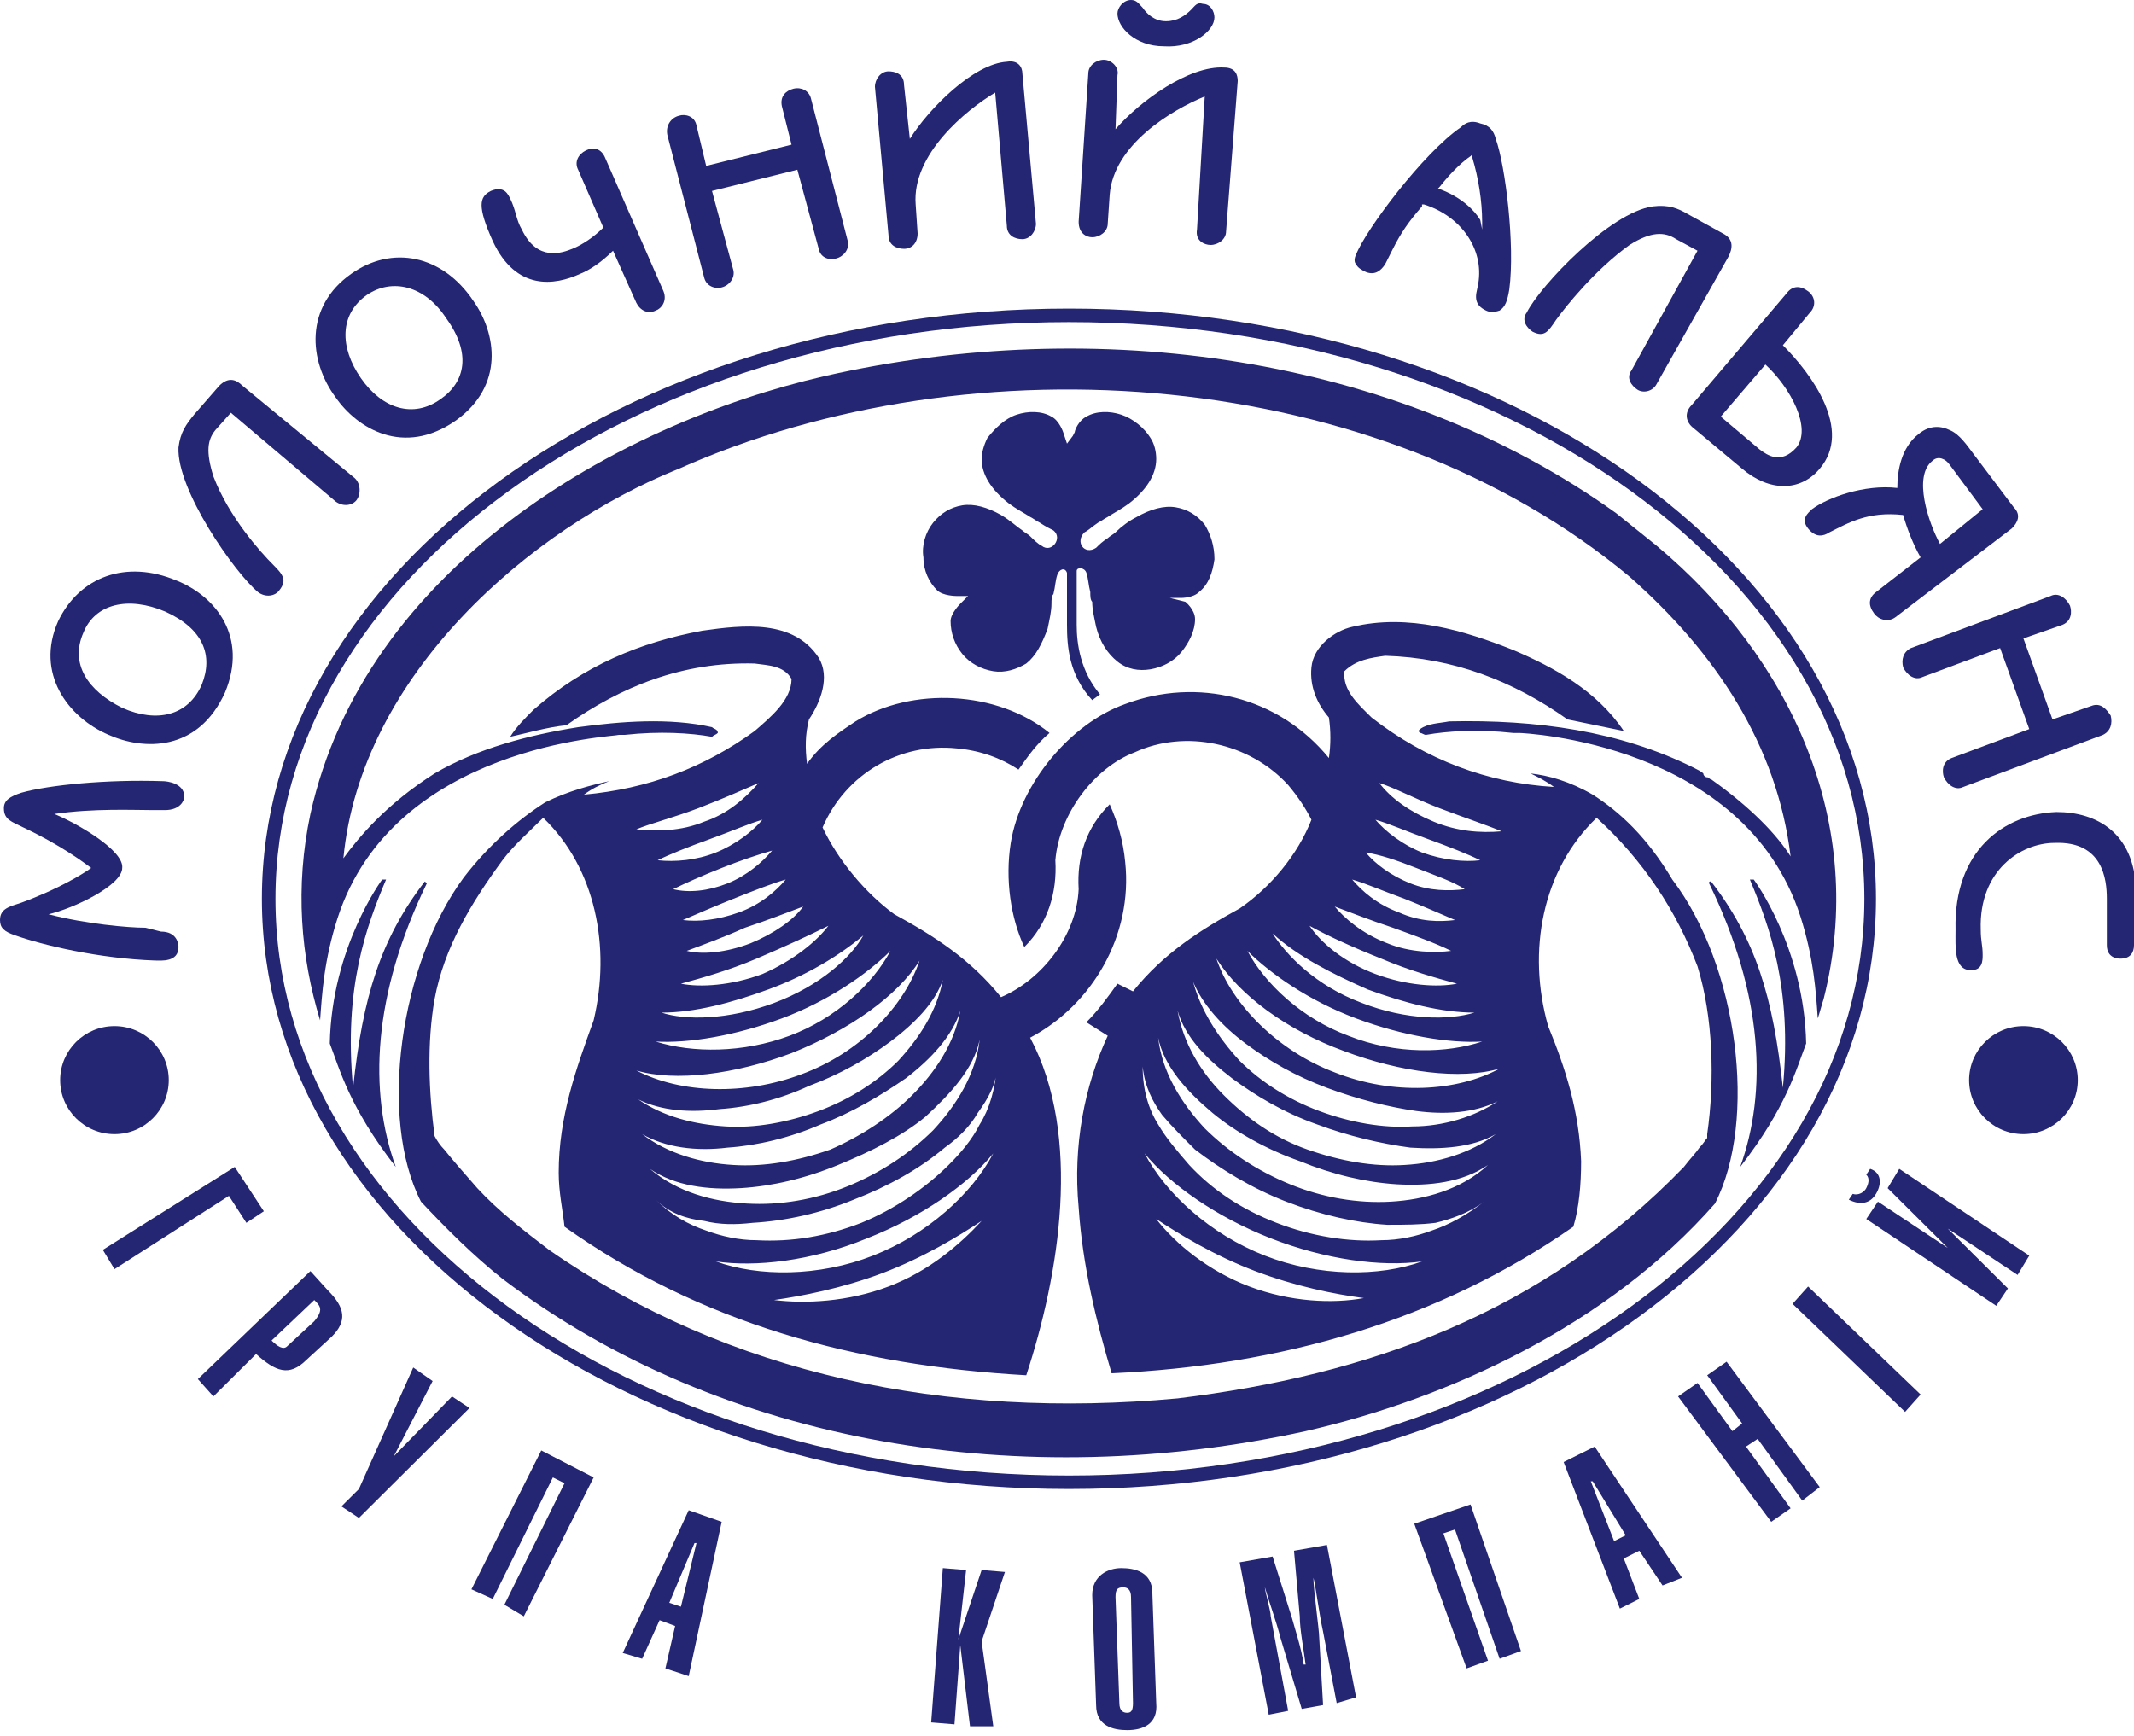 <svg width="59" height="48" viewBox="0 0 59 48" fill="none" xmlns="http://www.w3.org/2000/svg">
<g clip-path="url(#clip0_31_136)">
<path d="M4.452 25.76C4.881 25.76 4.935 26.08 4.935 26.187C4.935 26.613 4.452 26.56 4.291 26.56C2.735 26.507 1.18 26.133 0.429 25.867C0.107 25.76 0 25.653 0 25.44C0 25.12 0.268 25.067 0.59 24.96C1.609 24.587 2.306 24.16 2.521 24C2.306 23.84 1.663 23.36 0.644 22.88C0.322 22.72 0.107 22.667 0.107 22.347C0.107 22.133 0.268 22.027 0.59 21.92C1.341 21.707 2.95 21.547 4.505 21.6C4.613 21.6 5.095 21.653 5.095 22.027C5.095 22.133 4.988 22.4 4.559 22.4H4.237C3.701 22.4 2.575 22.347 1.502 22.507C2.145 22.773 3.433 23.52 3.379 24C3.379 24.48 2.038 25.12 1.341 25.28C2.36 25.547 3.54 25.653 4.023 25.653L4.452 25.76Z" fill="#252673"/>
<path d="M2.306 17.493C2.628 16.693 3.54 16.48 4.559 16.907C5.632 17.387 5.9 18.133 5.578 18.933C5.203 19.787 4.345 20 3.379 19.573C2.414 19.093 1.931 18.347 2.306 17.493ZM1.609 17.173C0.965 18.613 1.877 19.84 3.004 20.32C3.969 20.747 5.471 20.8 6.222 19.147C6.865 17.6 5.954 16.48 4.881 16.053C3.486 15.467 2.199 15.947 1.609 17.173Z" fill="#252673"/>
<path d="M9.815 13.227C9.976 13.387 9.976 13.653 9.869 13.813C9.762 13.973 9.494 14.027 9.279 13.867L6.383 11.413L5.954 11.893C5.739 12.16 5.685 12.48 5.9 13.173C6.329 14.293 7.187 15.253 7.563 15.627C7.831 15.893 7.938 16.053 7.724 16.32C7.616 16.48 7.348 16.533 7.134 16.373C6.49 15.84 4.881 13.547 4.935 12.373C4.988 11.947 5.149 11.733 5.364 11.467L6.061 10.667C6.329 10.4 6.544 10.507 6.705 10.667L9.815 13.227Z" fill="#252673"/>
<path d="M10.137 8.16C10.835 7.68 11.746 7.893 12.336 8.8C13.034 9.76 12.873 10.56 12.175 11.04C11.425 11.573 10.566 11.307 9.976 10.453C9.386 9.6 9.386 8.693 10.137 8.16ZM9.708 7.573C8.421 8.48 8.528 9.973 9.279 10.987C9.869 11.84 11.156 12.64 12.604 11.627C13.945 10.667 13.731 9.227 13.087 8.32C12.229 7.04 10.835 6.773 9.708 7.573Z" fill="#252673"/>
<path d="M18.344 8.053C18.451 8.32 18.29 8.533 18.129 8.587C17.915 8.693 17.7 8.587 17.593 8.373L16.949 6.933C16.627 7.253 16.305 7.467 16.037 7.573C15.34 7.893 14.267 8.053 13.624 6.667C13.194 5.707 13.248 5.44 13.57 5.28C13.945 5.12 14.053 5.387 14.106 5.493C14.267 5.813 14.267 6.08 14.428 6.347C14.857 7.253 15.555 6.987 15.823 6.88C16.091 6.773 16.413 6.56 16.681 6.293L15.984 4.693C15.876 4.48 15.984 4.267 16.198 4.16C16.413 4.053 16.627 4.107 16.735 4.373L18.344 8.053Z" fill="#252673"/>
<path d="M21.884 4L21.616 2.933C21.562 2.667 21.723 2.507 21.937 2.453C22.152 2.4 22.366 2.507 22.42 2.72L23.439 6.667C23.493 6.88 23.332 7.093 23.117 7.147C22.956 7.2 22.688 7.147 22.635 6.88L22.045 4.693L19.685 5.28L20.275 7.467C20.328 7.68 20.167 7.893 19.953 7.947C19.738 8 19.524 7.893 19.47 7.68L18.451 3.733C18.397 3.467 18.558 3.253 18.773 3.2C18.934 3.147 19.202 3.2 19.256 3.467L19.524 4.587L21.884 4Z" fill="#252673"/>
<path d="M25.155 3.84C25.692 2.987 26.925 1.76 27.837 1.707C28.159 1.653 28.266 1.867 28.266 2.027L28.642 6.187C28.642 6.4 28.481 6.613 28.266 6.613C28.052 6.613 27.837 6.507 27.837 6.24L27.515 2.56C26.711 3.04 25.209 4.267 25.316 5.653L25.37 6.453C25.37 6.72 25.209 6.88 24.994 6.88C24.78 6.88 24.565 6.773 24.565 6.507L24.19 2.4C24.19 2.187 24.351 1.973 24.565 1.973C24.726 1.973 24.994 2.027 24.994 2.347L25.155 3.84Z" fill="#252673"/>
<path d="M30.841 3.573C31.538 2.773 32.879 1.813 33.844 1.867C34.166 1.867 34.22 2.08 34.22 2.24L33.898 6.4C33.898 6.613 33.684 6.773 33.469 6.773C33.308 6.773 33.04 6.667 33.094 6.347L33.308 2.667C32.396 3.04 30.787 4 30.68 5.387L30.626 6.187C30.626 6.4 30.412 6.56 30.197 6.56C30.036 6.56 29.822 6.453 29.822 6.133L30.09 2.027C30.09 1.813 30.305 1.653 30.519 1.653C30.734 1.653 30.948 1.867 30.895 2.08L30.841 3.573ZM30.895 0.373C30.895 0.213 31.055 0 31.27 0C31.431 0 31.485 0.107 31.592 0.213C31.699 0.373 31.914 0.587 32.235 0.587C32.557 0.587 32.772 0.427 32.933 0.267C33.04 0.16 33.094 0.053 33.255 0.107C33.469 0.107 33.576 0.32 33.576 0.48C33.576 0.853 32.986 1.333 32.182 1.28C31.377 1.28 30.895 0.747 30.895 0.373Z" fill="#252673"/>
<path d="M40.388 3.52C39.369 4.213 37.76 6.347 37.492 7.04C37.438 7.147 37.438 7.253 37.492 7.307C37.545 7.413 37.653 7.467 37.76 7.52C38.028 7.627 38.189 7.467 38.296 7.307L38.511 6.88C38.725 6.453 38.94 6.133 39.315 5.707V5.653H39.369C40.388 5.973 41.032 6.88 40.871 7.84L40.817 8.107C40.764 8.427 40.978 8.533 41.085 8.587C41.193 8.64 41.3 8.64 41.461 8.587C41.622 8.48 41.675 8.32 41.729 8C41.89 6.773 41.622 4.587 41.354 3.84C41.3 3.627 41.193 3.467 40.925 3.413C40.656 3.307 40.495 3.413 40.388 3.52ZM40.925 6.08C40.764 5.813 40.388 5.44 39.798 5.227H39.745L39.798 5.173C40.174 4.693 40.495 4.427 40.656 4.32L40.71 4.267V4.373C40.871 4.907 40.978 5.547 40.978 6.133V6.347L40.925 6.08Z" fill="#252673"/>
<path d="M45.805 10.613C45.698 10.827 45.43 10.88 45.269 10.773C45.108 10.667 44.947 10.453 45.108 10.24L46.932 6.933L46.342 6.613C46.02 6.4 45.645 6.4 45.054 6.773C44.089 7.467 43.285 8.48 43.016 8.853C42.802 9.173 42.694 9.333 42.373 9.173C42.212 9.067 42.051 8.853 42.212 8.64C42.587 7.893 44.518 5.867 45.698 5.707C46.127 5.653 46.395 5.76 46.664 5.92L47.629 6.453C47.951 6.613 47.897 6.88 47.79 7.093L45.805 10.613Z" fill="#252673"/>
<path d="M47.575 11.52L48.809 10.08C49.506 10.72 50.096 11.84 49.667 12.373C49.238 12.853 48.863 12.587 48.648 12.427L47.575 11.52ZM50.043 8.64C50.204 8.48 50.204 8.213 49.989 8.053C49.775 7.893 49.56 7.893 49.399 8.107L46.771 11.2C46.556 11.413 46.61 11.68 46.825 11.84L48.165 12.96C48.916 13.6 49.775 13.6 50.311 12.96C51.223 11.893 50.096 10.347 49.292 9.547L50.043 8.64Z" fill="#252673"/>
<path d="M53.636 15.04C53.315 14.453 52.886 13.173 53.422 12.747C53.583 12.587 53.797 12.693 53.905 12.853L54.816 14.08L53.636 15.04ZM55.621 14.613C55.782 14.453 55.889 14.24 55.675 14.027L54.548 12.533C54.387 12.32 54.173 12 53.905 11.893C53.69 11.787 53.368 11.733 53.046 12C52.564 12.373 52.456 13.013 52.456 13.493C51.545 13.387 50.526 13.76 50.096 14.08C49.989 14.187 49.775 14.347 49.989 14.613C50.204 14.88 50.418 14.827 50.579 14.72C51.115 14.453 51.652 14.133 52.617 14.24C52.725 14.613 52.886 15.04 53.1 15.413L51.866 16.373C51.652 16.533 51.652 16.747 51.813 16.96C51.92 17.12 52.188 17.227 52.403 17.067L55.621 14.613Z" fill="#252673"/>
<path d="M56.747 19.893L57.82 19.52C58.088 19.413 58.249 19.627 58.356 19.787C58.41 20 58.356 20.213 58.142 20.32L54.28 21.76C54.065 21.867 53.851 21.707 53.744 21.493C53.69 21.333 53.69 21.067 53.958 20.96L56.104 20.16L55.299 17.92L53.154 18.72C52.939 18.827 52.724 18.667 52.617 18.453C52.564 18.24 52.617 18.027 52.832 17.92L56.694 16.48C56.908 16.373 57.123 16.533 57.23 16.747C57.284 16.907 57.284 17.173 57.015 17.28L55.943 17.653L56.747 19.893Z" fill="#252673"/>
<path d="M59 26.133C59 26.347 58.893 26.507 58.625 26.507C58.571 26.507 58.249 26.507 58.249 26.133V24.853C58.249 24.32 58.142 23.253 56.801 23.307C55.889 23.307 54.709 24.053 54.763 25.707C54.763 26.027 54.816 26.133 54.816 26.4C54.816 26.56 54.816 26.827 54.495 26.827C54.012 26.827 54.066 26.187 54.066 25.707C54.012 23.52 55.406 22.507 56.855 22.453C57.981 22.453 59 23.04 59.054 24.587L59 26.133Z" fill="#252673"/>
<path d="M6.329 33.067L3.165 35.093L2.843 34.56L6.49 32.267L7.295 33.493L6.812 33.813L6.329 33.067Z" fill="#252673"/>
<path d="M7.938 37.227C7.831 37.333 7.67 37.227 7.509 37.067L8.689 35.947C8.85 36.107 8.957 36.213 8.689 36.533L7.938 37.227ZM8.475 37.6L9.172 36.96C9.601 36.533 9.547 36.16 9.065 35.68L8.582 35.147L5.471 38.133L5.9 38.613L7.08 37.44C7.616 37.92 7.992 38.08 8.475 37.6Z" fill="#252673"/>
<path d="M9.923 41.973L9.44 41.653L9.923 41.173L11.425 37.813L11.961 38.187L10.888 40.267L12.497 38.613L12.98 38.933L9.923 41.973Z" fill="#252673"/>
<path d="M13.945 44.373L15.608 41.013L15.286 40.853L13.624 44.213L13.034 43.947L14.965 40.107L16.413 40.853L14.482 44.693L13.945 44.373Z" fill="#252673"/>
<path d="M18.826 44.427L18.505 44.32L19.202 42.667H19.256L18.826 44.427ZM19.041 46.347L19.953 42.08L19.041 41.76L17.217 45.707L17.754 45.867L18.236 44.8L18.666 44.96L18.397 46.133L19.041 46.347Z" fill="#252673"/>
<path d="M26.818 47.733L26.55 45.493L26.389 47.68L25.745 47.627L26.067 43.36L26.711 43.413L26.496 45.333L27.14 43.413L27.784 43.467L27.14 45.387L27.462 47.733H26.818Z" fill="#252673"/>
<path d="M31.324 47.093C31.324 47.307 31.27 47.36 31.163 47.36C31.055 47.36 30.948 47.307 30.948 47.093L30.841 44.16C30.841 43.947 30.895 43.893 31.055 43.893C31.163 43.893 31.27 43.947 31.27 44.16L31.324 47.093ZM31.967 47.093L31.86 44.053C31.86 43.467 31.377 43.36 31.002 43.36C30.626 43.36 30.197 43.573 30.197 44.107L30.305 47.147C30.305 47.733 30.787 47.84 31.163 47.84C31.592 47.84 32.021 47.68 31.967 47.093Z" fill="#252673"/>
<path d="M36.956 47.093L36.58 45.12C36.473 44.64 36.365 43.787 36.312 43.627C36.312 43.947 36.473 45.067 36.473 45.28L36.58 47.147L35.99 47.253L35.4 45.28C35.293 44.853 35.078 44.267 34.971 43.893C34.971 44 35.132 44.533 35.132 44.693L35.615 47.307L35.078 47.413L34.274 43.2L35.185 43.04L35.722 44.747C35.776 44.96 35.99 45.6 36.044 46.027H36.097C36.044 45.6 35.936 45.067 35.936 44.693L35.776 42.88L36.687 42.72L37.492 46.933L36.956 47.093Z" fill="#252673"/>
<path d="M41.461 45.867L40.227 42.293L39.906 42.4L41.139 45.92L40.549 46.133L39.101 42.133L40.656 41.6L42.051 45.653L41.461 45.867Z" fill="#252673"/>
<path d="M44.947 42.453L44.626 42.613L43.982 40.96H44.035L44.947 42.453ZM46.503 43.627L44.089 40L43.231 40.427L44.786 44.48L45.323 44.213L44.894 43.093L45.323 42.88L45.966 43.84L46.503 43.627Z" fill="#252673"/>
<path d="M49.828 41.493L48.595 39.787L48.273 40L49.506 41.707L48.97 42.08L46.395 38.613L46.932 38.24L47.897 39.573L48.166 39.36L47.2 38.027L47.736 37.653L50.311 41.12L49.828 41.493Z" fill="#252673"/>
<path d="M52.671 39.04L49.56 36.053L49.989 35.573L53.1 38.56L52.671 39.04Z" fill="#252673"/>
<path d="M51.866 33.013C51.706 33.28 51.437 33.333 51.115 33.173L51.223 33.013C51.384 33.067 51.545 32.96 51.598 32.853C51.652 32.747 51.706 32.587 51.598 32.48L51.706 32.32C52.027 32.427 52.027 32.747 51.866 33.013ZM55.782 35.253L53.851 33.973L55.514 35.627L55.192 36.107L51.598 33.707L51.92 33.227L53.851 34.507L52.188 32.853L52.51 32.32L56.104 34.72L55.782 35.253Z" fill="#252673"/>
<path d="M3.165 31.36C3.994 31.36 4.666 30.691 4.666 29.867C4.666 29.042 3.994 28.373 3.165 28.373C2.335 28.373 1.663 29.042 1.663 29.867C1.663 30.691 2.335 31.36 3.165 31.36Z" fill="#252673"/>
<path d="M55.943 31.36C56.772 31.36 57.445 30.691 57.445 29.867C57.445 29.042 56.772 28.373 55.943 28.373C55.113 28.373 54.441 29.042 54.441 29.867C54.441 30.691 55.113 31.36 55.943 31.36Z" fill="#252673"/>
<path d="M7.241 24.853C7.241 33.867 17.271 41.173 29.554 41.173C41.89 41.173 51.866 33.867 51.866 24.853C51.866 15.84 41.89 8.533 29.554 8.533C17.271 8.533 7.241 15.84 7.241 24.853ZM7.616 24.853C7.616 16.053 17.485 8.907 29.554 8.907C41.675 8.907 51.545 16.053 51.545 24.853C51.545 33.653 41.675 40.8 29.554 40.8C17.432 40.8 7.616 33.653 7.616 24.853Z" fill="#252673"/>
<path d="M33.147 16.373C33.416 16.16 33.523 15.84 33.577 15.467C33.577 15.093 33.469 14.773 33.308 14.507C33.094 14.24 32.825 14.08 32.504 14.027C32.182 13.973 31.806 14.08 31.431 14.293C31.216 14.4 31.002 14.56 30.841 14.72C30.787 14.773 30.68 14.827 30.627 14.88C30.465 14.987 30.412 15.04 30.305 15.147C29.983 15.36 29.715 14.987 29.983 14.72C30.09 14.667 30.197 14.56 30.358 14.453C30.465 14.4 30.519 14.347 30.627 14.293C30.787 14.187 31.002 14.08 31.216 13.92C31.699 13.547 31.967 13.12 31.967 12.693C31.967 12.48 31.914 12.267 31.806 12.107C31.645 11.84 31.324 11.573 31.002 11.467C30.68 11.36 30.305 11.36 30.037 11.52C29.822 11.627 29.715 11.893 29.715 11.947L29.661 12.053L29.5 12.267L29.393 11.947C29.393 11.947 29.285 11.627 29.071 11.52C28.803 11.36 28.427 11.36 28.105 11.467C27.784 11.573 27.515 11.84 27.301 12.107C27.194 12.32 27.14 12.533 27.14 12.693C27.14 13.12 27.408 13.547 27.891 13.92C28.105 14.08 28.32 14.187 28.481 14.293C28.588 14.347 28.642 14.4 28.749 14.453C28.91 14.56 29.017 14.613 29.125 14.667C29.393 14.88 29.071 15.307 28.803 15.093C28.695 15.04 28.588 14.933 28.481 14.827C28.427 14.773 28.32 14.72 28.267 14.667C28.105 14.56 27.945 14.4 27.677 14.24C27.301 14.027 26.925 13.92 26.604 13.973C26.282 14.027 26.014 14.187 25.799 14.453C25.585 14.72 25.477 15.093 25.531 15.413C25.531 15.787 25.692 16.107 25.907 16.32C26.067 16.48 26.443 16.48 26.443 16.48H26.765L26.55 16.693C26.55 16.693 26.282 16.96 26.282 17.173C26.282 17.493 26.389 17.813 26.604 18.08C26.818 18.347 27.14 18.507 27.462 18.56C27.784 18.613 28.105 18.507 28.374 18.347C28.642 18.133 28.803 17.813 28.964 17.387C29.017 17.12 29.071 16.907 29.071 16.693C29.071 16.587 29.071 16.48 29.125 16.427C29.178 16.213 29.178 16.053 29.232 15.893C29.285 15.733 29.447 15.68 29.5 15.84V17.28C29.5 17.867 29.554 18.667 30.197 19.36L30.412 19.2C29.875 18.56 29.768 17.813 29.768 17.28V15.787C29.768 15.68 29.983 15.68 30.037 15.84C30.09 16 30.09 16.16 30.144 16.373C30.144 16.48 30.144 16.587 30.197 16.64C30.197 16.853 30.251 17.067 30.305 17.333C30.412 17.76 30.627 18.08 30.895 18.293C31.163 18.507 31.485 18.56 31.806 18.507C32.128 18.453 32.45 18.293 32.665 18.027C32.879 17.76 33.04 17.44 33.04 17.12C33.04 16.853 32.772 16.64 32.772 16.64L32.343 16.533H32.665C32.665 16.533 32.986 16.533 33.147 16.373Z" fill="#252673"/>
<path d="M11.746 24.373C10.513 25.973 10.03 27.573 9.762 30.08C9.494 27.307 10.137 25.6 10.674 24.32C10.566 24.32 10.566 24.32 10.566 24.32C10.566 24.32 9.172 26.187 9.118 28.853C9.386 29.547 9.655 30.613 10.942 32.267C10.191 30.187 10.298 27.52 11.8 24.427C11.746 24.373 11.746 24.373 11.746 24.373Z" fill="#252673"/>
<path d="M47.307 24.373C48.541 25.973 49.024 27.573 49.292 30.08C49.56 27.307 48.916 25.6 48.38 24.32C48.487 24.32 48.487 24.32 48.487 24.32C48.487 24.32 49.882 26.187 49.936 28.853C49.667 29.547 49.399 30.613 48.112 32.267C48.863 30.187 48.756 27.52 47.254 24.427C47.254 24.373 47.254 24.373 47.307 24.373Z" fill="#252673"/>
<path d="M45.806 15.093L44.679 14.187C38.565 9.813 30.305 8.693 22.796 10.4C17.003 11.733 10.084 15.733 8.582 22.507C8.153 24.533 8.314 26.453 8.85 28.213C8.904 27.467 8.957 26.56 9.333 25.387C10.888 20.587 17.003 20.373 17.11 20.32C17.164 20.32 17.217 20.32 17.271 20.32C18.236 20.213 19.095 20.267 19.685 20.373C19.738 20.32 19.792 20.32 19.846 20.267C19.846 20.16 19.738 20.16 19.685 20.107C18.505 19.84 17.164 19.947 15.984 20.107C14.643 20.32 13.195 20.693 12.015 21.387C10.674 22.24 9.923 23.147 9.494 23.733C9.976 18.667 14.643 14.613 18.773 12.96C26.925 9.333 38.082 10.133 45.055 15.947C47.415 18.027 49.131 20.587 49.506 23.68C49.131 23.093 48.434 22.347 47.307 21.547C47.254 21.547 47.254 21.493 47.2 21.493C47.146 21.493 47.093 21.44 47.093 21.387C47.039 21.333 46.932 21.28 46.825 21.227C44.786 20.213 42.48 19.893 40.066 19.947C39.798 20 39.476 20 39.262 20.16C39.208 20.213 39.208 20.213 39.262 20.267C39.316 20.267 39.369 20.32 39.423 20.32C40.013 20.213 40.871 20.16 41.836 20.267C41.89 20.267 41.944 20.267 41.997 20.267C42.105 20.267 48.219 20.533 49.775 25.333C50.15 26.507 50.204 27.413 50.257 28.16C50.311 28 50.365 27.787 50.418 27.627C51.652 22.773 49.506 18.187 45.806 15.093Z" fill="#252673"/>
<path d="M44.035 21.973C43.392 21.6 42.802 21.44 42.319 21.387C42.534 21.493 42.748 21.6 42.963 21.76C41.139 21.653 39.423 21.013 37.921 19.84C37.545 19.467 37.116 19.093 37.17 18.56C37.492 18.24 37.921 18.187 38.296 18.133C40.174 18.187 41.836 18.827 43.338 19.893C43.875 20 44.357 20.107 44.894 20.213C44.143 19.093 42.963 18.453 41.836 17.973C40.495 17.44 38.94 16.96 37.385 17.333C36.902 17.44 36.312 17.867 36.258 18.453C36.205 18.987 36.419 19.467 36.741 19.84C36.795 20.213 36.795 20.587 36.741 20.96C35.346 19.253 33.094 18.72 31.109 19.467C29.607 20 28.213 21.653 27.945 23.307C27.784 24.32 27.945 25.387 28.32 26.187C28.964 25.547 29.232 24.693 29.178 23.787C29.285 22.507 30.251 21.227 31.377 20.8C32.772 20.16 34.542 20.533 35.615 21.707C35.883 22.027 36.097 22.347 36.258 22.667C35.883 23.627 35.132 24.533 34.274 25.12C33.201 25.707 32.182 26.347 31.324 27.413L30.895 27.2C30.626 27.573 30.358 27.947 30.036 28.267L30.626 28.64C29.983 30.027 29.661 31.68 29.822 33.387C29.929 34.987 30.305 36.533 30.734 37.973C35.4 37.76 39.745 36.533 43.499 33.92C43.66 33.387 43.714 32.747 43.714 32.107C43.66 30.72 43.285 29.547 42.802 28.373C42.212 26.293 42.641 24.053 44.143 22.613C45.43 23.787 46.342 25.173 46.932 26.72C47.361 28.107 47.415 29.867 47.2 31.36C47.2 31.413 47.2 31.467 47.2 31.467C47.147 31.52 47.093 31.627 46.986 31.733C46.878 31.893 46.717 32.053 46.556 32.267C42.641 36.32 37.814 38.027 32.557 38.667C26.175 39.253 20.167 38.027 15.179 34.56C14.482 34.027 13.785 33.493 13.195 32.853C12.819 32.427 12.497 32.053 12.283 31.787C12.175 31.68 12.068 31.52 12.015 31.413C11.854 30.187 11.8 28.853 12.015 27.627C12.283 26.187 13.034 24.96 13.892 23.787C14.214 23.36 14.643 22.987 15.018 22.613C16.466 24 16.895 26.187 16.413 28.213C15.93 29.547 15.447 30.88 15.447 32.427C15.447 32.96 15.555 33.44 15.608 33.92C19.363 36.587 23.654 37.76 28.374 38.027C29.285 35.253 29.929 31.413 28.481 28.693C30.197 27.787 31.324 25.867 31.109 23.84C31.055 23.253 30.895 22.72 30.68 22.24C30.036 22.88 29.768 23.68 29.822 24.587C29.768 25.867 28.803 27.093 27.676 27.573C26.818 26.507 25.799 25.867 24.726 25.28C23.922 24.693 23.171 23.787 22.742 22.88C23.386 21.387 24.887 20.533 26.443 20.693C27.086 20.747 27.676 20.96 28.159 21.28C28.427 20.907 28.642 20.587 29.017 20.267C27.569 19.093 25.209 18.987 23.654 19.947C23.171 20.267 22.688 20.587 22.313 21.12C22.259 20.693 22.259 20.32 22.366 19.893C22.688 19.413 22.956 18.72 22.635 18.187C21.937 17.12 20.543 17.28 19.416 17.44C17.7 17.76 16.145 18.4 14.75 19.627C14.536 19.84 14.267 20.107 14.106 20.373C14.589 20.267 15.126 20.107 15.662 20.053C17.164 18.987 18.88 18.293 20.865 18.347C21.24 18.4 21.669 18.4 21.884 18.773C21.884 19.36 21.294 19.84 20.865 20.213C19.47 21.227 17.915 21.813 16.145 21.973C16.359 21.813 16.574 21.707 16.842 21.6C16.359 21.707 15.716 21.867 15.072 22.187C14.321 22.667 13.516 23.36 12.819 24.267C11.049 26.667 10.459 30.933 11.639 33.227C12.336 33.973 13.087 34.72 13.892 35.36C20.006 40 28.32 41.28 36.097 39.573C40.066 38.667 44.465 36.64 47.415 33.28C48.595 30.987 48.058 26.72 46.235 24.32C45.537 23.147 44.786 22.453 44.035 21.973ZM39.155 24C39.691 24.213 40.174 24.373 40.495 24.587C40.066 24.64 39.53 24.64 38.994 24.427C38.457 24.213 38.028 23.893 37.76 23.573C38.136 23.627 38.618 23.787 39.155 24ZM38.028 22.667C38.404 22.773 38.886 22.987 39.476 23.2C40.066 23.413 40.603 23.627 40.925 23.787C40.495 23.84 39.906 23.787 39.316 23.573C38.779 23.36 38.296 22.987 38.028 22.667ZM38.833 24.853C39.369 25.067 39.852 25.28 40.227 25.44C39.798 25.493 39.262 25.493 38.672 25.227C38.082 25.013 37.653 24.64 37.385 24.32C37.76 24.427 38.243 24.64 38.833 24.853ZM38.511 25.653C39.101 25.867 39.691 26.08 40.12 26.293C39.691 26.347 38.994 26.347 38.35 26.08C37.653 25.813 37.17 25.387 36.902 25.067C37.331 25.227 37.867 25.44 38.511 25.653ZM38.189 26.507C38.94 26.827 39.691 27.04 40.281 27.2C39.745 27.307 38.886 27.253 38.028 26.933C37.17 26.613 36.526 26.08 36.205 25.6C36.687 25.867 37.385 26.187 38.189 26.507ZM37.814 27.36C38.833 27.733 39.852 28 40.764 28C40.066 28.213 38.886 28.213 37.653 27.733C36.365 27.253 35.561 26.4 35.185 25.813C35.883 26.453 36.848 26.933 37.814 27.36ZM37.492 28.16C38.779 28.64 40.066 28.853 40.978 28.8C40.013 29.12 38.618 29.173 37.277 28.64C35.99 28.16 34.971 27.2 34.488 26.293C35.132 26.933 36.205 27.68 37.492 28.16ZM37.17 29.067C38.725 29.653 40.388 29.867 41.461 29.547C40.281 30.187 38.511 30.293 36.902 29.653C35.346 29.067 34.059 27.787 33.63 26.507C34.274 27.52 35.561 28.48 37.17 29.067ZM34.542 35.573C33.416 35.147 32.504 34.4 31.967 33.707C32.611 34.133 33.576 34.72 34.703 35.147C35.829 35.573 36.902 35.787 37.706 35.893C36.848 36.053 35.668 36 34.542 35.573ZM34.971 34.72C33.469 34.133 32.236 33.013 31.645 31.893C32.343 32.747 33.63 33.653 35.132 34.24C36.634 34.827 38.189 35.04 39.316 34.88C38.136 35.307 36.473 35.307 34.971 34.72ZM39.584 34.027C39.155 34.187 38.672 34.293 38.189 34.293C37.277 34.347 36.258 34.187 35.293 33.813C34.327 33.44 33.523 32.907 32.879 32.213C32.557 31.84 32.236 31.467 32.021 31.093C31.753 30.667 31.592 30.133 31.592 29.493C31.645 30.027 31.86 30.453 32.128 30.827C32.396 31.147 32.718 31.467 33.04 31.787C33.737 32.32 34.596 32.853 35.561 33.227C36.526 33.6 37.492 33.813 38.35 33.867C38.833 33.867 39.262 33.867 39.691 33.813C40.12 33.707 40.603 33.547 41.032 33.227C40.549 33.6 40.066 33.867 39.584 34.027ZM38.457 33.227C37.545 33.28 36.58 33.12 35.668 32.747C34.756 32.373 33.952 31.84 33.308 31.2C32.665 30.507 32.128 29.653 32.021 28.693C32.182 29.493 32.825 30.187 33.523 30.773C34.166 31.307 35.025 31.787 35.936 32.107C36.848 32.48 37.76 32.693 38.618 32.747C39.53 32.8 40.442 32.693 41.139 32.213C40.388 32.907 39.369 33.173 38.457 33.227ZM38.833 32.213C37.975 32.267 37.063 32.107 36.151 31.787C35.239 31.467 34.488 30.933 33.845 30.293C33.201 29.653 32.718 28.853 32.557 27.947C32.772 28.693 33.362 29.28 34.059 29.813C34.703 30.293 35.507 30.773 36.419 31.093C37.277 31.413 38.189 31.627 38.994 31.733C39.852 31.787 40.71 31.733 41.354 31.36C40.656 31.893 39.745 32.16 38.833 32.213ZM39.047 31.147C38.243 31.2 37.331 31.04 36.473 30.72C35.615 30.4 34.864 29.92 34.274 29.333C33.684 28.693 33.201 27.947 32.986 27.147C33.255 27.787 33.791 28.373 34.435 28.853C35.078 29.333 35.829 29.76 36.687 30.08C37.545 30.4 38.404 30.613 39.155 30.72C39.959 30.827 40.764 30.773 41.407 30.453C40.764 30.88 39.906 31.147 39.047 31.147ZM39.637 22.72C38.994 22.453 38.457 22.08 38.136 21.653C38.511 21.76 39.101 22.08 39.798 22.347C40.495 22.613 41.139 22.827 41.515 22.987C40.925 23.04 40.281 22.987 39.637 22.72ZM24.566 35.573C23.439 36 22.259 36.053 21.401 35.947C22.152 35.84 23.278 35.627 24.405 35.2C25.531 34.773 26.496 34.187 27.14 33.76C26.55 34.4 25.692 35.147 24.566 35.573ZM24.136 34.72C22.635 35.307 20.972 35.307 19.792 34.88C20.865 35.04 22.42 34.88 23.976 34.24C25.477 33.653 26.765 32.747 27.462 31.893C26.872 33.013 25.638 34.133 24.136 34.72ZM27.086 31.093C26.872 31.52 26.55 31.893 26.228 32.213C25.585 32.853 24.726 33.44 23.815 33.813C22.849 34.187 21.884 34.347 20.918 34.293C20.436 34.293 19.953 34.187 19.524 34.027C19.041 33.867 18.558 33.6 18.129 33.173C18.505 33.547 18.987 33.707 19.47 33.76C19.899 33.867 20.328 33.867 20.811 33.813C21.723 33.76 22.688 33.547 23.6 33.173C24.566 32.8 25.424 32.32 26.121 31.733C26.496 31.467 26.818 31.147 27.033 30.773C27.301 30.4 27.569 29.973 27.569 29.44C27.515 30.133 27.355 30.667 27.086 31.093ZM27.086 28.747C26.979 29.707 26.443 30.56 25.799 31.253C25.155 31.893 24.351 32.427 23.439 32.8C22.527 33.173 21.562 33.333 20.65 33.28C19.685 33.227 18.719 32.96 17.968 32.32C18.666 32.8 19.577 32.907 20.489 32.853C21.347 32.8 22.259 32.587 23.171 32.213C24.083 31.84 24.941 31.413 25.585 30.88C26.282 30.24 26.925 29.547 27.086 28.747ZM25.209 30.293C24.619 30.88 23.815 31.413 22.956 31.787C22.045 32.107 21.133 32.267 20.275 32.213C19.363 32.16 18.451 31.893 17.754 31.36C18.397 31.733 19.256 31.84 20.114 31.733C20.918 31.68 21.83 31.467 22.688 31.093C23.546 30.773 24.351 30.293 25.048 29.813C25.745 29.28 26.335 28.64 26.55 27.947C26.389 28.853 25.853 29.653 25.209 30.293ZM24.834 29.333C24.244 29.92 23.493 30.4 22.635 30.72C21.776 31.04 20.865 31.2 20.06 31.147C19.202 31.093 18.344 30.88 17.646 30.4C18.29 30.72 19.095 30.773 19.899 30.667C20.704 30.613 21.562 30.4 22.366 30.027C23.225 29.707 23.976 29.28 24.619 28.8C25.263 28.32 25.853 27.733 26.067 27.093C25.906 27.947 25.424 28.693 24.834 29.333ZM25.424 26.56C24.995 27.84 23.761 29.12 22.152 29.707C20.596 30.293 18.826 30.24 17.593 29.6C18.666 29.92 20.328 29.707 21.884 29.12C23.493 28.48 24.834 27.52 25.424 26.56ZM24.619 26.293C24.136 27.2 23.117 28.16 21.83 28.64C20.543 29.12 19.148 29.12 18.129 28.8C19.041 28.853 20.328 28.64 21.616 28.16C22.903 27.68 23.976 26.933 24.619 26.293ZM21.401 27.733C20.114 28.213 18.934 28.213 18.29 28C19.202 28 20.221 27.733 21.24 27.36C22.259 26.987 23.171 26.453 23.868 25.867C23.546 26.453 22.688 27.253 21.401 27.733ZM22.903 25.6C22.581 26.027 21.937 26.56 21.079 26.933C20.221 27.253 19.363 27.307 18.826 27.2C19.416 27.04 20.167 26.827 20.918 26.507C21.669 26.187 22.366 25.867 22.903 25.6ZM22.206 25.067C21.937 25.44 21.401 25.813 20.757 26.08C20.06 26.347 19.416 26.4 18.987 26.293C19.416 26.133 20.006 25.92 20.596 25.653C21.24 25.44 21.776 25.227 22.206 25.067ZM21.723 24.32C21.455 24.64 21.026 25.013 20.436 25.227C19.846 25.44 19.309 25.493 18.88 25.44C19.256 25.28 19.738 25.067 20.275 24.853C20.811 24.64 21.347 24.427 21.723 24.32ZM20.114 24.427C19.577 24.64 19.041 24.693 18.612 24.587C18.934 24.427 19.416 24.213 19.953 24C20.489 23.787 20.972 23.627 21.347 23.52C21.079 23.84 20.65 24.213 20.114 24.427ZM19.792 23.573C19.256 23.787 18.666 23.84 18.183 23.787C18.505 23.627 19.041 23.413 19.631 23.2C20.221 22.987 20.704 22.773 21.079 22.667C20.811 22.987 20.328 23.36 19.792 23.573ZM19.309 22.347C20.006 22.08 20.596 21.813 20.972 21.653C20.596 22.08 20.114 22.507 19.47 22.72C18.826 22.987 18.183 22.987 17.593 22.933C17.968 22.773 18.612 22.613 19.309 22.347Z" fill="#252673"/>
</g>
<defs>
<clipPath id="clip0_31_136">
<rect width="59" height="48" fill="white"/>
</clipPath>
</defs>
</svg>

